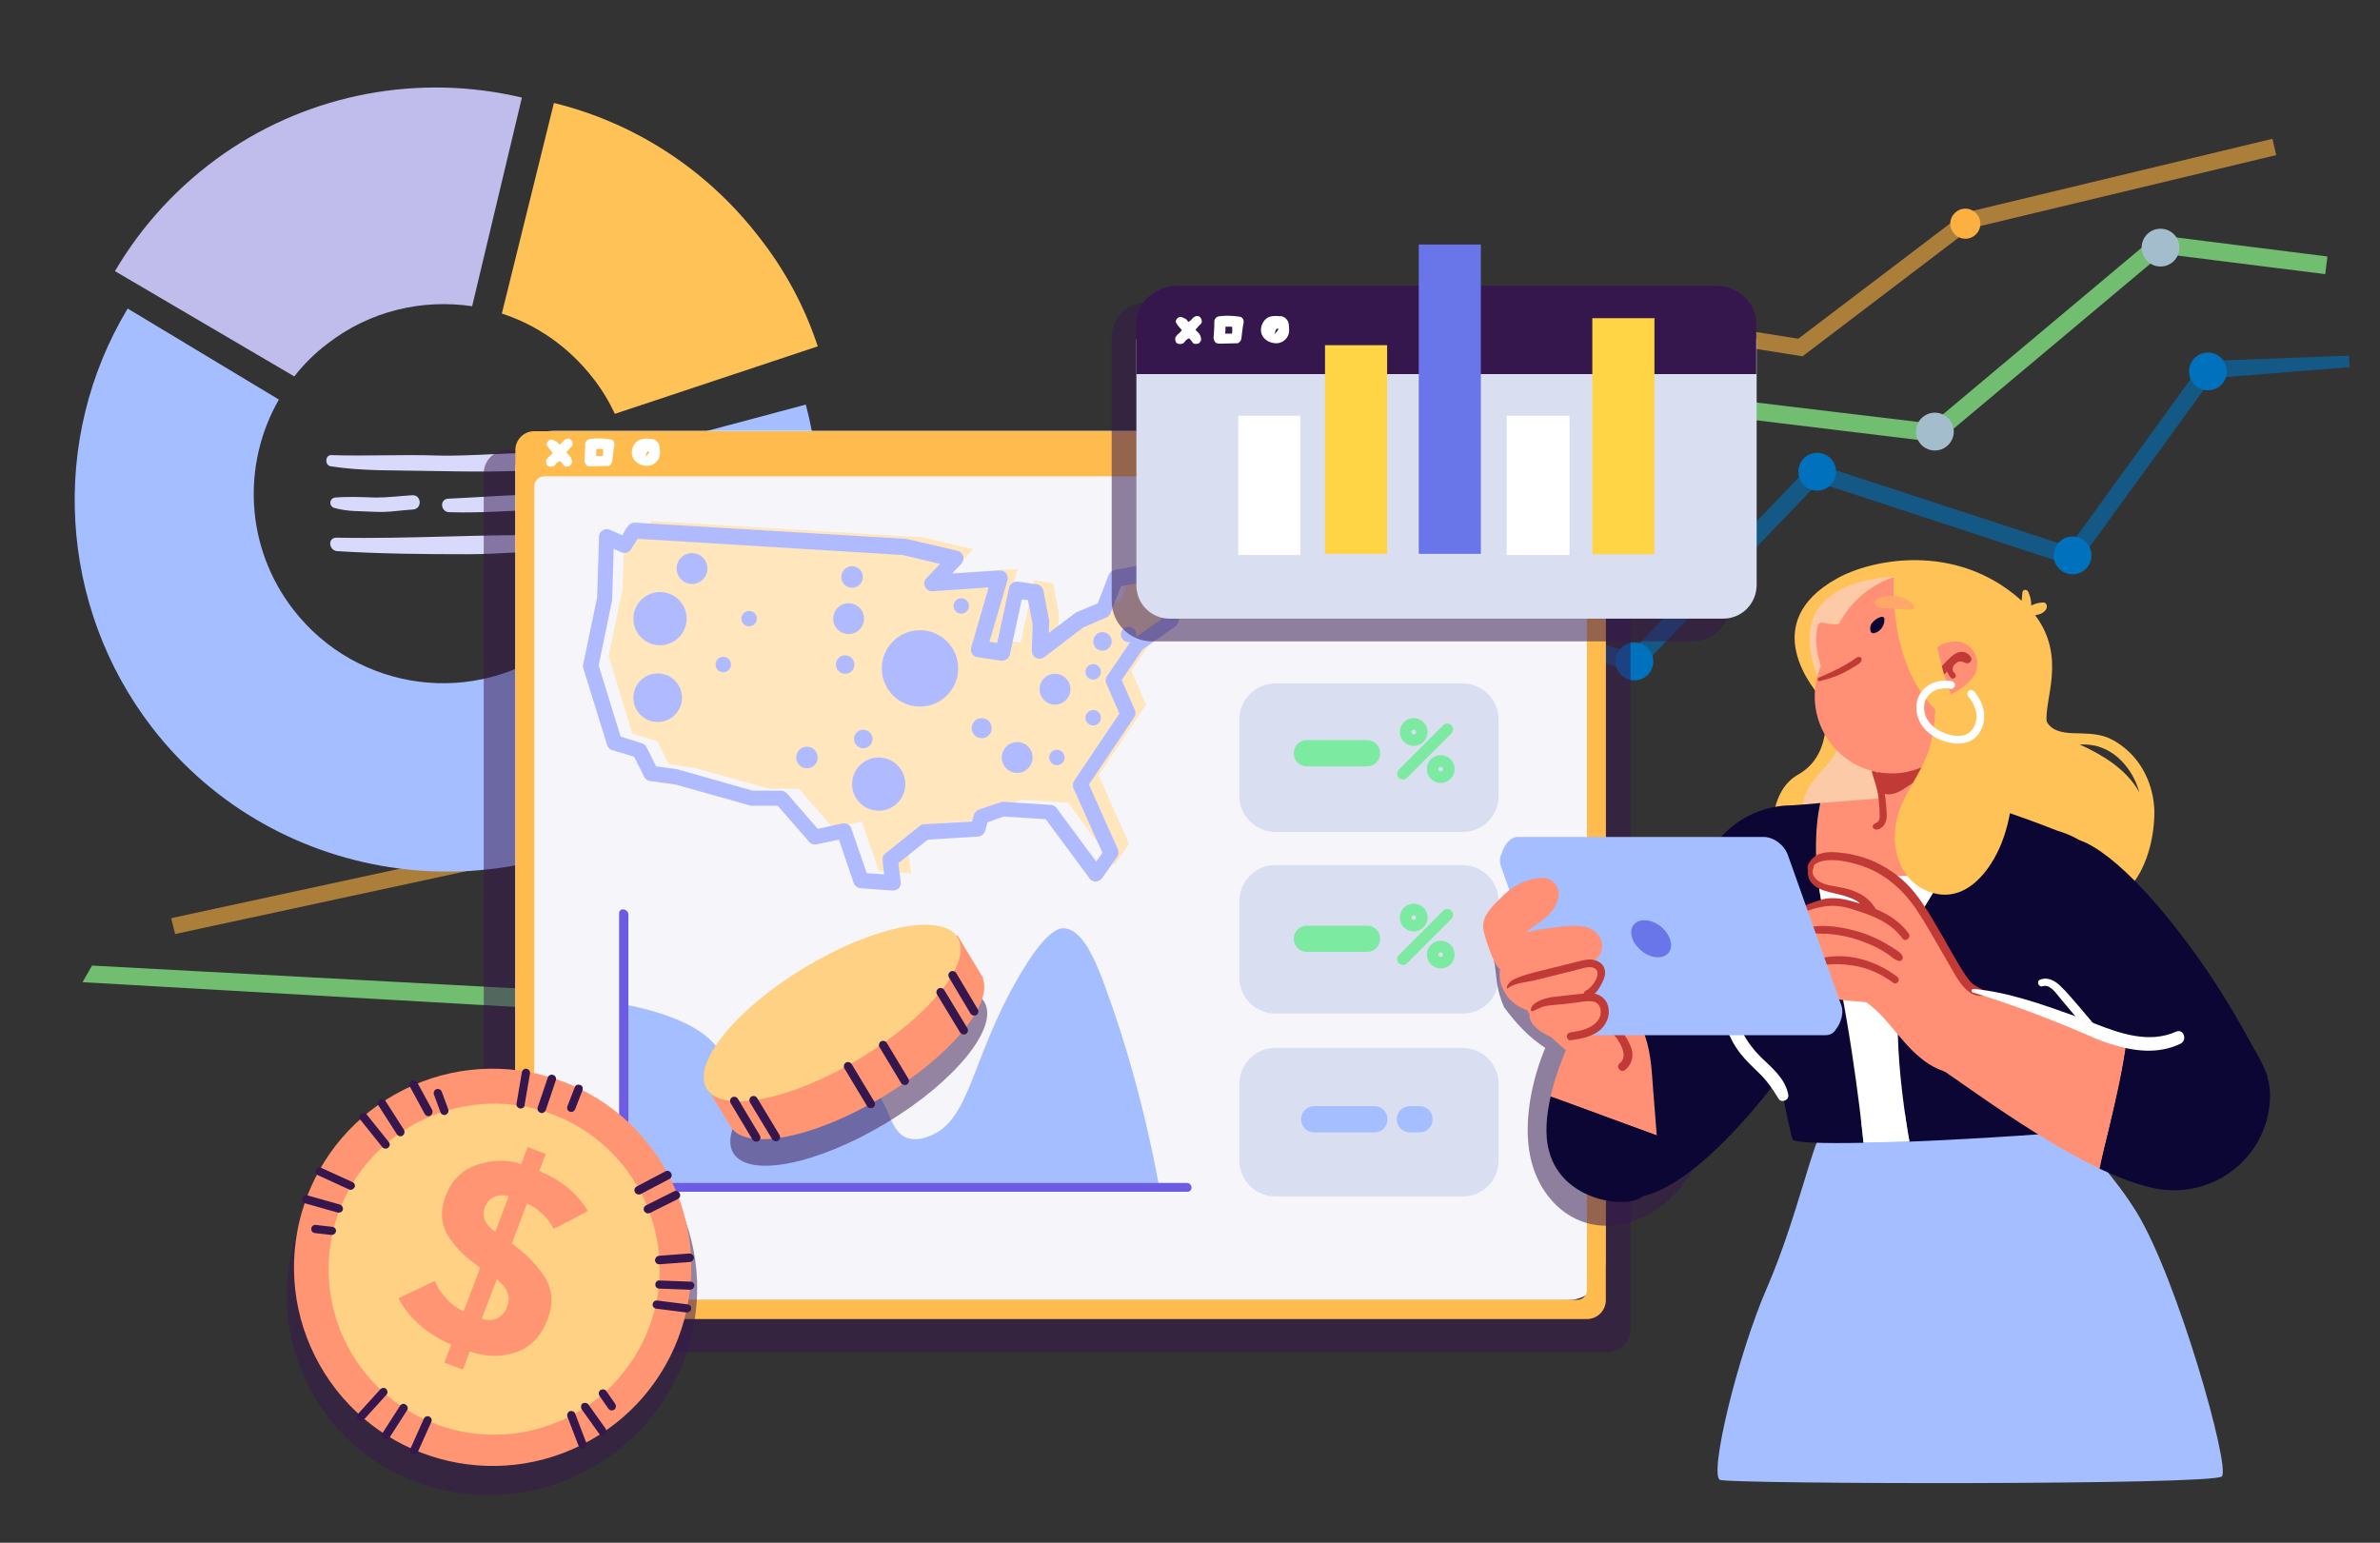 <?xml version="1.0" encoding="utf-8"?>
<!-- Generator: Adobe Illustrator 28.2.0, SVG Export Plug-In . SVG Version: 6.00 Build 0)  -->
<svg version="1.1" id="Layer_2" xmlns="http://www.w3.org/2000/svg" xmlns:xlink="http://www.w3.org/1999/xlink" x="0px" y="0px"
	 viewBox="0 0 617 400" style="enable-background:new 0 0 617 400;" xml:space="preserve">
<rect x="0" y="0" width="617" height="400" fill="#333333" stroke="none"/>
<style type="text/css">
	.st0{opacity:0.6;}
	.st1{fill:#FBB040;stroke:#FBB040;stroke-width:3;stroke-miterlimit:10;}
	.st2{fill:#FBB040;}
	.st3{fill:#0071BC;stroke:#0071BC;stroke-width:3;stroke-miterlimit:10;}
	.st4{fill:#71BE71;stroke:#71BE71;stroke-width:3;stroke-miterlimit:10;}
	.st5{fill:#A4BDCC;}
	.st6{fill:#0071BC;}
	.st7{fill:#A5BEFF;}
	.st8{fill:#C0BCEB;}
	.st9{fill:#FFC257;}
	.st10{fill:#D9D9FC;}
	.st11{opacity:0.51;fill:#36174D;}
	.st12{fill:#F5F5FA;}
	.st13{fill:#FFFFFF;}
	.st14{fill:#FFBB4D;}
	.st15{fill:#DADEF1;}
	.st16{opacity:0.53;fill:#36174D;}
	.st17{fill:#FCCAA7;}
	.st18{fill:#FF9076;}
	.st19{fill:#C13A36;}
	.st20{fill:#0C0634;}
	.st21{fill:#FFA869;}
	.st22{fill:#6876EA;}
	.st23{fill:none;stroke:#FFFFFF;stroke-width:2;stroke-linecap:round;stroke-linejoin:round;stroke-miterlimit:10;}
	.st24{fill-rule:evenodd;clip-rule:evenodd;fill:#FFE6BD;}
	.st25{fill:#B0BBFF;}
	.st26{fill:#6D5BE3;}
	.st27{fill:#36174D;}
	.st28{fill:#FFD546;}
	.st29{opacity:0.51;}
	.st30{fill:#FF9572;}
	.st31{fill:#FFD184;}
	.st32{fill:#7DEAA2;}
	.st33{fill:none;stroke:#7DEAA2;stroke-width:3;stroke-miterlimit:10;}
	.st34{fill:none;stroke:#7DEAA2;stroke-width:3;stroke-linecap:round;stroke-linejoin:round;stroke-miterlimit:10;}
</style>
<g>
	<g class="st0">
		<polygon class="st1" points="217,203.6 46.5,240.4 46.2,239.2 216.3,202.4 259,145.1 312.9,132.1 368.2,100.5 408.5,80.2 
			466.6,89.4 509.8,56.6 588,37.8 588.3,39.1 510.3,57.8 466.9,90.8 408.7,81.5 368.9,101.7 313.4,133.3 259.8,146.3 		"/>
	</g>
	<circle class="st2" cx="216.1" cy="203.5" r="3.9"/>
	<circle class="st2" cx="259.8" cy="145.7" r="3.9"/>
	<circle class="st2" cx="312.7" cy="132.9" r="3.9"/>
	<circle class="st2" cx="408.6" cy="81.4" r="3.9"/>
	<circle class="st2" cx="509.5" cy="58" r="3.9"/>
	<g class="st0">
		<path class="st3" d="M572.2,95.1l-0.2,0.1l-35,48.3l-66.6-21.8L423.1,171l-84.8-27.6l-64.9,43.3l-76.5-34.5l-70.1,66.7
			c0.3,0.3,0.7,0.6,1,0.9l69.8-65.4l75.9,34.2l65-43.4l85.1,27.6l47.4-49.4l66.4,21.8l35.3-48.6l36.3-2.9L572.2,95.1z"/>
	</g>
	<polygon class="st4" points="184.9,262.5 23.9,253.3 24.7,251.9 184.7,260.5 250.9,202.4 319.8,207.9 383.4,133.8 383.6,133.7 
		438.9,103.9 501.3,111.4 559.6,62.5 601.7,67.8 601.5,69.4 560.1,64.2 501.8,113.1 439.2,105.5 384.4,135.1 320.5,209.6 251.5,204 
			"/>
	<circle class="st5" cx="560.1" cy="64.2" r="4.9"/>
	<circle class="st5" cx="501.6" cy="111.9" r="4.9"/>
	<circle class="st5" cx="439.7" cy="105.1" r="4.9"/>
	<circle class="st5" cx="383.9" cy="134.1" r="4.9"/>
	<circle class="st5" cx="321.2" cy="208.1" r="4.9"/>
	<circle class="st5" cx="250.7" cy="204.3" r="4.9"/>
	<circle class="st5" cx="184.3" cy="261" r="4.9"/>
	<circle class="st6" cx="197" cy="152.2" r="4.9"/>
	<circle class="st6" cx="273.5" cy="187.8" r="4.9"/>
	<circle class="st6" cx="338.5" cy="144.7" r="4.9"/>
	<circle class="st6" cx="423.7" cy="171.5" r="4.9"/>
	<circle class="st6" cx="471.1" cy="122.3" r="4.9"/>
	<circle class="st6" cx="537.3" cy="144" r="4.9"/>
	<circle class="st6" cx="572.4" cy="96.3" r="4.9"/>
</g>
<g>
	<path class="st7" d="M174.6,206.1c-41.9,32.3-102.9,24.4-135.2-17.5C15.2,157.2,12.7,113.9,33.1,80l39.2,23.6
		c-9.6,16.7-8.8,38.2,3.7,54.4c16.6,21.5,47.4,25.5,68.9,8.9c15.6-12.1,22-31.7,17.9-49.7l46.1-12.3
		C218.9,142.3,205.4,182.4,174.6,206.1z"/>
	<path class="st8" d="M84.9,89.1c-3.3,2.5-6.2,5.4-8.6,8.5L29.8,70.3c7.1-12.1,16.8-22.5,28.3-30.5c22.5-15.6,50.6-20.8,77.2-14.5
		l-12.9,54.1C109.6,77.5,96,80.5,84.9,89.1z"/>
	<path class="st9" d="M212,89.8l-52.6,17.5c-1.5-3.2-3.4-6.4-5.7-9.3c-6.3-8.1-14.6-13.8-23.6-16.7l13.5-54.6
		c21.2,5.2,39.9,17.5,53.2,34.8C203.5,70,208.6,79.5,212,89.8z"/>
	<g>
		<path class="st10" d="M110.9,122.1c11.3,0.2,22.8,0.4,34-0.7c2.8-0.3,1.7-2.8,0.2-3.5c0,0-0.1,0-0.1-0.1c-0.3-0.1-0.6-0.1-0.9-0.1
			c-10.2-0.8-20.6,0.7-30.9,0.4c-9.1-0.3-18.2,0.2-27.3-0.1c-1.6-0.1-1.8,2.6-0.2,2.9C94.1,122.2,102.4,121.9,110.9,122.1z"/>
		<path class="st10" d="M97.2,132.7c3.4,0.2,6.5-0.4,9.9-0.6c2.4-0.2,2.2-3.8-0.2-3.7c-3.2,0.2-6.3,0.6-9.5,0.6
			c-3.5-0.1-7-0.3-10.5,0c-1.6,0.2-1.7,2.3-0.2,2.7C90.1,132.7,93.8,132.5,97.2,132.7z"/>
		<path class="st10" d="M142.1,128.1c-8.6,0.1-17.3,0.8-25.9,1.2c-2.3,0.1-2,3.4,0.2,3.5c8.9,0.3,17.9-0.6,26.7-0.7
			c1,0,1.6-0.8,1.9-1.6c0-0.1,0.1-0.3,0.1-0.4C145.7,128.2,143.5,127.3,142.1,128.1z"/>
		<path class="st10" d="M144.7,138.8c-19.1-0.4-38.3,1-57.5,0.6c-2.3,0-2,3.3,0.2,3.5c11.4,0.7,22.7,0.8,34.1,0.8
			c4.4,0,8.8-0.3,13.2-0.5c3-0.1,7.8-2,8.9-1.2C146.4,143.9,148,138.8,144.7,138.8z"/>
	</g>
</g>
<path class="st11" d="M131.5,116.7h285.1c3.4,0,6.1,2.7,6.1,6.1v221.7c0,3.4-2.7,6.1-6.1,6.1H131.5c-3.4,0-6.1-2.7-6.1-6.1V122.8
	C125.4,119.4,128.1,116.7,131.5,116.7z"/>
<g>
	<path class="st12" d="M143.5,111.7h262.8c5.5,0,9.9,4.4,9.9,9.9v205.6c0,5.5-4.4,9.9-9.9,9.9H143.5c-5.5,0-9.9-4.4-9.9-9.9V121.6
		C133.7,116.2,138.1,111.7,143.5,111.7z"/>
	<path class="st13" d="M138.5,119.6c-0.1,0.6,0,1.3,0.6,1.6c0.6,0.2,1.3,0.1,1.7-0.3c0.3-0.5,0.6-0.8,1.3-1.1
		c0.2,0.2,0.5,0.6,0.6,0.7c0.2,0.3,0.3,0.6,0.7,0.7c0.2,0.1,0.6,0.1,1,0c0.3-0.1,0.6-0.5,0.7-0.7c0.1-0.2,0.1-0.7,0-1
		c-0.1-0.5-0.3-0.7-0.6-1.1c-0.2-0.2-0.6-0.6-0.8-0.8c0.5-0.5,0.8-1,1.4-1.5c0.5-0.5,0.2-1.4-0.2-1.8c-0.5-0.5-1.4-0.2-1.8,0.2
		c0,0-1.1,1.3-1.3,1s-0.3-0.5-0.6-0.7c-0.3-0.2-0.7-0.3-1.1-0.5c-0.7-0.2-1.4,0.5-1.5,1.1c0,0.2,0.1,0.7,1.6,2.3l-0.7,0.8
		C139.1,118.8,138.8,119.1,138.5,119.6z"/>
	<path class="st13" d="M148.9,120.8c0.3,0.2,0.6,0.3,1.1,0.3c1.6,0,3.1-0.1,4.5-0.1c0.5,0,1-0.6,1.1-1.1c0.2-1.5,0.3-2.8,0.6-4.3
		c0.1-0.7-0.3-1.4-1.1-1.5c-2.1-0.3-3.7-0.3-5.2-0.1c-0.8,0.1-1.3,0.7-1.3,1.5c0,0.3,0,0.7,0,1.1c-0.1,1.6-0.1,2.3-0.2,3.1
		C148.5,120.1,148.7,120.6,148.9,120.8z M153.1,116.7c0.3,0,0.1,1.8,0.1,1.8c-0.6,0-1.3,0-1.8,0c0.1-0.6,0.1-1.3,0.1-1.8
		c0.2,0,0.6,0,0.8,0C152.9,116.7,153,116.7,153.1,116.7z"/>
	<path class="st13" d="M160.9,118.8c0.6,1.5,2.2,2.3,3.8,2.3c1.7,0,3.2-1.4,3.3-3.1c0-0.7,0-1.6-0.2-2.3c-0.2-0.7-1-1.5-1.8-1.6
		c-2.1-0.2-3.2,0-3.9,0.6C160.8,115.7,160.4,117.5,160.9,118.8z M164.4,118.6c0.2-1.6,0.6-1.4,1-1.3
		C164.5,118.6,164.4,118.6,164.4,118.6z"/>
	<path class="st14" d="M416.2,123.5v-6.8c0-2.7-2.2-4.9-4.9-4.9h-90.7h-3H138.5c-2.7,0-4.9,2.2-4.9,4.9v6.8v213.6l0,0
		c0,2.7,2.2,4.9,4.9,4.9h272.9c2.7,0,4.9-2.2,4.9-4.9l0,0V123.5H416.2z M138.5,332.1v-206c0-1.4,1.2-2.6,2.6-2.6h265.4
		c2.7,0,4.9,2.2,4.9,4.9v206.1c0,1.4-1.1,2.5-2.5,2.5H143.4C140.7,337.1,138.5,334.9,138.5,332.1z"/>
</g>
<path class="st15" d="M379.2,215.7h-48.6c-5.1,0-9.3-4.2-9.3-9.3v-19.9c0-5.1,4.2-9.3,9.3-9.3h48.6c5.1,0,9.3,4.2,9.3,9.3v19.9
	C388.5,211.5,384.4,215.7,379.2,215.7z"/>
<path class="st15" d="M379.2,262.8h-48.6c-5.1,0-9.3-4.2-9.3-9.3v-19.9c0-5.1,4.2-9.3,9.3-9.3h48.6c5.1,0,9.3,4.2,9.3,9.3v19.9
	C388.5,258.7,384.4,262.8,379.2,262.8z"/>
<path class="st15" d="M379.2,310.2h-48.6c-5.1,0-9.3-4.2-9.3-9.3V281c0-5.1,4.2-9.3,9.3-9.3h48.6c5.1,0,9.3,4.2,9.3,9.3v19.9
	C388.5,306.1,384.4,310.2,379.2,310.2z"/>
<path class="st16" d="M413.2,293c-2.3-4.7-1-10.2-0.6-15.4c0.7-9.8-2-19.7-6.2-28.6c-2-4.3-4.4-8.3-6.9-12.3c-1-1.5-2-3.3-3-5
	c-4.7,2.5-8.8,6.2-10.2,11.5c0,0.1,0,0.1-0.1,0.2c0.5,2.1,1,4.2,1.2,6.3c0,0.1,0.1,0.2,0.1,0.3c0.4,2.8,0.5,5.7,1.4,8.4
	c0.3,0.9,0.6,1.8,1,2.7c3,4.1,6.4,7.8,10.7,10.6c-1.6,3.8-2.8,7.8-3.6,11.8c-1.2,6.3-1.5,12.9,0.4,19c1.9,6.1,6.2,11.6,12.2,14
	c8.9,3.6,19.4-0.7,25.6-8c6.2-7.3,8.9-16.9,10.7-26.3L413.2,293z"/>
<g>
	<path class="st9" d="M558.5,210.1c-0.2-5.5-2.3-10.9-6.2-14.8c-1.7-1.7-3.8-3.2-6-4.1c-2.9-1.1-5.8-1-8.8-1.1
		c-2.9-0.1-5.6-0.6-6.9-3c-0.7-5.7,5.2-16.7-3-27.6c0.3-0.1,0.7-0.1,1-0.2c1-0.3,2.3-1.2,2-2.4c-0.1-0.3-0.4-0.7-0.8-0.7
		c-1.1,0-2.2,0.3-3.2,0.8c0-1.3-0.3-2.5-0.8-3.6c-0.4-0.7-1.4-0.6-1.5,0.2c-0.1,0.7-0.1,1.4-0.2,2.2c-0.1-0.1-0.3-0.3-0.4-0.4
		c-16.9-14.9-38.6-10.4-47.5-5.4c-20.8,11.6-6.1,28.9-3.3,31.8c0,0,3.1,13.5-6.7,19c-8.4,4.7-6.9,18-6.6,22.7
		c0.9,10.9,35.9,27.3,57.7,27.9c15.1,0.4,28.6-10.5,35.2-22.2c0.2-0.1,0.5-0.2,0.7-0.5C557,223.6,558.6,216.1,558.5,210.1z
		 M539.1,193c1.9,0,3.7,0.1,5.3,0.7c5.1,1.7,8.8,6.6,10.2,11.7C551.2,199.3,544.8,195.6,539.1,193z"/>
	<path class="st17" d="M491,149.6c-4.4-0.1-20.7,1.9-21.8,14.4c-1.1,12.4,9.9,22.3,7.6,29.2c-2.3,6.9-10.7,9-9.4,19.5
		c1,7.8,27.9,12.8,27.9,12.8l-3.8-45.9L491,149.6z"/>
	<path class="st18" d="M511.2,214.1c0.3,0.8-21.5,1.2-21.5,1.2l-2-9.9l-2.3-11.4l21.5-2.3c0,0,0.1,0.7,0.3,1.9
		C508.3,198.9,511,213.4,511.2,214.1z"/>
	<path class="st19" d="M507.3,193.6c-1.5,1.8-3.4,3.3-5.2,4.8c-2.2,1.9-4.6,3.6-7.1,5.2c-1.8,1.2-4.1,2.9-6.5,2.2
		c-0.3-0.1-0.6-0.2-0.8-0.4l-2.3-11.4l21.5-2.3C506.9,191.7,507,192.5,507.3,193.6z"/>
	<path class="st18" d="M516.4,209.2c-2.8,3.7-7.3,9.9-12.2,17.5c-9,0.7-19.2,0.8-28-1.1c-1.9-0.4-3.6-0.9-5.2-1.5
		c-0.5-6.8,0.2-12.2,1-15.9c7.3-0.6,16.6-1.3,16.6-1.3l19.8-0.6C508.3,206.4,511.8,207.5,516.4,209.2z"/>
	<path class="st19" d="M489,209.2c-0.1-1.6-0.3-3.1-0.7-4.7c-0.2-0.7-0.4-1.5-0.7-2.2c-0.3-0.8-0.8-1.6-1.2-2.3
		c-0.3-0.5-1.3-0.4-1.1,0.3c0.3,1.2,0.8,2.4,1.1,3.7c0.4,1.3,0.6,2.6,0.7,3.9c0.1,1.3,0.2,2.5,0.2,3.8c0,0.5-0.1,1-0.5,1.4
		c-0.4,0.3-0.9,0.4-1.2,0.8c-0.1,0.2-0.2,0.6,0,0.8c1,1,2.5-0.1,3-1.1C489.4,212.3,489.1,210.6,489,209.2z"/>
	<path class="st18" d="M508.4,189.4c-1.8,3.7-4.8,6.8-8.5,8.7c-3.5,1.9-7.5,2.8-11.7,2.3c-11-1.2-18.9-11.2-17.6-22.2
		c0.4-3.7,1.8-7,3.9-9.7c3.9-5.2,10.2-8.3,16.9-8c0.8,6.8,2.8,13.4,6.6,19.1C500.6,183.3,504.2,186.9,508.4,189.4z"/>
	<path class="st18" d="M515,192.2c-4.1,3.5-9.4,5.7-15.1,5.9c-1.3,0.1-2.6,0.1-3.9-0.1c-13.7-1.5-23.5-13.9-21.9-27.6
		c0.1-0.7,0.2-1.4,0.3-2c1.8-9,8.3-16.1,16.6-18.8c-0.2,3.6-0.1,7.2,0.4,10.8c0.8,6.8,2.8,13.4,6.6,19.1c2.6,3.8,6.2,7.3,10.3,9.8
		C510.5,190.6,512.7,191.6,515,192.2z"/>
	<path class="st20" d="M526.7,255.2c0.9,0.6,31.9,35.9,31.9,35.9l29.3-12.1c0,0-7-15-17.5-29.9c-21-29.6-31.6-31.3-31.6-31.3
		L526.7,255.2z"/>
	<path class="st20" d="M588.5,283.7c0.1,13.8-11.1,24.9-24.9,24.9c-13.8,0-24.9-11.1-24.9-24.9s11.1-24.9,24.9-24.9
		C577.4,258.8,588.5,274.7,588.5,283.7z"/>
	<path class="st18" d="M484.7,159.3c-0.8,0.9-1.6,1.7-2.6,2.3c-0.8,3.1-1.6,6.2-2.3,9.2c-0.3,1.3-0.5,2.8-1,4.1
		c-0.4,1.2-1.4,2-2.7,2c-3,0-3.9-3.6-4.5-5.8c-0.8-2.8-1-5.8-0.4-8.7c0.2-0.8,0.8-1.1,1.6-0.9c2.3,0.6,4.8,0.4,7-0.4
		c0.1-0.1,0.1-0.3,0.1-0.4c0.2-0.6,1-0.8,1.5-0.6c0.1,0.1,0.2,0.1,0.3,0.2c0.8-0.4,1.6-1,2.3-1.6C484.4,158.5,485,159,484.7,159.3z"
		/>
	<path class="st20" d="M487.8,159.9c-0.4,0.1-0.9,0.3-1.2,0.5c-0.1,0-0.1,0-0.2,0.1c-0.1,0.1-0.2,0.2-0.2,0.2
		c-0.2,0.1-0.2,0.2-0.3,0.2c-0.1,0.1-0.2,0.2-0.3,0.3c0,0,0,0.1-0.1,0.1c0,0.1-0.1,0.1-0.2,0.2c-0.1,0.2-0.2,0.3-0.3,0.5
		c0,0.1,0,0.1,0,0.2c0,0.1-0.1,0.1-0.1,0.2c-0.1,0.5-0.1,0.9,0.1,1.4c0.1,0.3,0.4,0.4,0.7,0.4c1.7-0.3,3-2,2.8-3.8
		C488.6,160.2,488.2,159.9,487.8,159.9z"/>
	<path class="st21" d="M495.9,156.6c-1.3-1.3-3.2-2-5.1-2.1c-0.9-0.1-1.8,0-2.7,0.2c-0.7,0.2-1.8,0.6-2.1,1.4
		c-0.1,0.2,0,0.4,0.2,0.5c0,0,0,0.1,0,0.1c0.3,1,1.5,0.9,2.3,1c2.3,0.1,4.5,0.2,6.8,0.4C496.2,158.1,496.5,157.1,495.9,156.6z"/>
	<path class="st19" d="M482.3,170.4c-0.5-0.2-0.9,0-1.3,0.3c-0.4,0.3-0.9,0.6-1.3,0.9c-0.9,0.5-1.7,1-2.6,1.5
		c-1.8,0.9-3.7,1.8-5.6,2.6c-0.5,0.2-0.3,1,0.2,0.9c2.1-0.5,4-1.1,5.9-2c0.9-0.5,1.8-0.9,2.7-1.5c0.5-0.3,0.9-0.5,1.3-0.8
		c0.5-0.3,0.9-0.6,1-1.2C482.6,170.7,482.5,170.4,482.3,170.4z"/>
	<path class="st20" d="M447.5,216.1c-2.9,3.2-45.1,57.4-45.9,74.9c-0.5,9.5,5.7,23.3,24.1,19.2c18.4-4,42.8-40.5,42.8-41.3
		C468.4,268.1,447.5,216.1,447.5,216.1z"/>
	<path class="st7" d="M472.8,292.8c-2.6,2-6.9,23-14.6,40.8c-7.8,17.8-15.2,48.9-12.3,50.1c2.9,1.1,127.8,1.4,130.1-0.9
		c2.3-2.3-11.5-51.2-22.1-68.5c-10.6-17.2-28.4-31-29.3-31C523.6,283.3,472.8,292.8,472.8,292.8z"/>
	<path class="st20" d="M473.6,240c5.5,21.1,8.6,48.1,9.5,56.3c-10.3,0.2-18,0-18.4-0.9c-0.4-1.1-1.6-6.8-3-13.6
		c-7.3-4.3-12.2-12.3-12.2-21.4c0-2.2,0.3-4.3,0.8-6.3c-6.4-4.5-10.6-11.9-10.6-20.4c0-13.7,11.2-24.9,24.9-24.9
		c1.5-0.1,4.3-0.3,7.3-0.6C470.6,214.5,469.7,225.2,473.6,240z"/>
	<path class="st13" d="M456.4,274c-3.7-3.7-6.1-8.1-6.8-13.4c-0.7-5.2,0.3-10.3,2.3-15.1c1-2.5,2.3-4.8,3.8-7c1.4-2,3.2-3.8,4.3-5.9
		c0.2-0.4,0-1.1-0.4-1.3c-1.9-1.5-3.4-3.4-4.6-5.4c-0.4-0.7-1.4,0-1.2,0.7c0.9,2.1,2,3.8,3.4,5.5c-3.6,2.8-6.4,8-8.2,11.9
		c-2.3,4.8-3.3,10.1-2.9,15.4c0.3,5,2.1,10,5.2,13.9c1.5,1.9,3.4,3.6,5.1,5.3c1.9,1.9,3.3,4,4.7,6.3c0.8,1.2,2.8,0.3,2.5-1.1
		C462.8,279.6,459.3,276.8,456.4,274z"/>
	<path class="st20" d="M536.6,262.1c2.6,10,7.3,30.1,2.8,31c-3.3,0.6-25.2,2.1-44.4,2.9c-2.2-12.5-6.4-43,1.9-57.4
		c7.4-12.9,15.4-23.9,19.5-29.4c5.2,1.8,12,4.2,17,6.2c10.4,3,18,12.5,18,23.9C551.4,249.5,545.3,258.2,536.6,262.1z"/>
	<path class="st13" d="M496.9,238.5c-8.4,14.4-4.1,45-1.9,57.4c-4.2,0.2-8.2,0.3-11.9,0.3c-0.8-8.2-4-35.2-9.5-56.3
		c-1.6-5.9-2.3-11.2-2.6-15.8c1.6,0.6,3.3,1.1,5.2,1.5c8.8,1.8,18.9,1.8,28,1.1C501.8,230.3,499.3,234.3,496.9,238.5z"/>
	<path class="st9" d="M519,218.3c-2.8,7.3-9.3,16-18.3,13.1c-9.6-3.1-11.4-14.6-7.7-22.8c2.2-5,5.6-9.4,7.2-14.6
		c1.8-6,1.8-12.8,1-18.9c-0.1-0.9,0.8-1.7,1.7-1.3c1,0.5,2.6-0.8,3.7-0.9c0.8-0.1,1.5,0.1,2.2,0.5c2,1.2,3.7,3.6,5,5.4
		c2.9,4,5.1,8.6,6.4,13.5C522.5,200.7,522.2,210,519,218.3z"/>
	<path class="st18" d="M512.6,171.9c0,0.7-0.1,1.5-0.3,2.2c-0.7,2.1-3.8,4.7-6.5,5.9c-0.4-0.9-0.7-1.8-1-2.7
		c-0.3-0.8-0.5-1.6-0.8-2.4c-0.2-0.7-0.4-1.5-0.6-2.2c-0.4-1.5-0.8-3-1.1-4.5c0-0.1-0.1-0.2-0.1-0.3c1.1-1,2.6-1.5,4.6-1.6
		C510.1,166.2,512.5,168.9,512.6,171.9z"/>
	<path class="st18" d="M518.8,271.4c-1.6,5.7-8.3,8-13.6,6.7c-7.5-1.8-11.9-8.6-16.7-14c-1.4-1.6-3-3-4.6-4.2
		c-2.5-0.4-5.2-0.3-7.7-0.9c-2.3-0.5-4.6-1.7-5.8-3.8c-0.5-0.9-1-2-0.9-3c0-0.6,0.2-1.4,0.5-1.9c-3.7-3.2-6.3-9.5-4.1-12.9
		c2.2-3.5,7-3.5,10.6-3.3c3.2,0.2,6.3,1,9.4,2.2c-1.5-1.7-3.2-3.2-5.1-4.4c-1.9-1.2-3.8-1.6-6-1.7c-1.6-0.1-3.3-0.3-4.5-1.6
		c-1.8-2-1.1-5.2,0.7-6.9c2.6-2.3,6.6-2,9.8-1.2c15.5,4.3,18.5,23.7,29,33.6C514.4,258.6,520.9,264.2,518.8,271.4z"/>
	<g>
		<path class="st19" d="M494.8,242c-2.3-3.1-5.2-4.9-8.5-6.3c-2-3.4-5.3-4.9-9-5.6c-1.9-0.4-3.9-0.5-5.6-1.5
			c-0.7-0.4-1.4-1.1-1.7-1.9c-0.3-1,0.3-1.8,0.3-2.8c0-0.1-0.2-0.2-0.3-0.2c-1.6,0.7-1.6,3.3-0.8,4.6c1.1,1.8,3.1,2.5,5,3
			c2.1,0.5,4.2,0.9,6.2,1.8c0.7,0.3,1.3,0.7,1.8,1.2c-0.3-0.1-0.6-0.2-0.9-0.3c-2.6-0.8-5.3-1.4-8-1c-1.2,0.2-2.4,0.7-3.6,1.1
			c-1,0.4-2.3,0.7-2.8,1.8c-0.1,0.1,0,0.3,0.1,0.3c0.9,0.3,1.7-0.1,2.6-0.4c1.1-0.4,2.3-0.6,3.5-0.8c2.8-0.4,5.3,0.1,7.9,1
			c4.8,1.5,9.1,3.2,12.2,7.3C494,244.4,495.6,243.1,494.8,242z"/>
		<path class="st19" d="M490.5,245.6c-1-0.6-2-1.2-3.1-1.8c-2.2-1.1-4.5-2-6.9-2.6c-2.3-0.6-4.6-1-6.9-1.1c-1.2-0.1-2.3,0-3.5,0.1
			c-1.1,0.1-2.3,0.2-3.3,0.8c-0.3,0.2-0.2,0.8,0.1,0.9c1,0.3,2,0.1,2.9,0.1c1.2,0,2.3,0.1,3.5,0.1c2.3,0.1,4.6,0.5,6.8,1.1
			c2.1,0.6,4.2,1.4,6.1,2.3c1.1,0.5,2.1,1.2,3.1,1.8c0.9,0.6,1.7,1.5,2.8,1.8c0.9,0.3,1.5-0.6,1-1.4
			C492.7,246.9,491.4,246.2,490.5,245.6z"/>
		<path class="st19" d="M469.1,249.5c-0.6,0.3-0.3,1,0.3,1c1.9-0.1,3.8-0.4,5.7-0.5c1.9-0.1,3.8,0.1,5.6,0.4
			c3.7,0.6,7.1,2.2,10.1,4.4c0.9,0.7,2-0.7,1.1-1.5C485.7,248.5,476.6,246.1,469.1,249.5z"/>
	</g>
	<path class="st19" d="M509.6,171.9c-0.2-0.1-0.3-0.1-0.5-0.2c-0.1,0-0.2-0.1-0.2-0.1c-0.2,0-0.3,0-0.5-0.1c-0.2,0-0.2,0-0.3,0
		c-0.2,0-0.5,0.1-0.7,0.2c-0.3,0.2-0.5,0.5-0.8,0.7c-0.1,0.1-0.1,0.1-0.2,0.3c-0.1,0.2-0.1,0.4-0.2,0.7c0,0.4,0.2,0.9,0.5,1.1
		c0.3,0.3,0.5,0.8,0.2,1.1c-0.2,0.3-0.8,0.5-1.1,0.2c-0.5-0.5-0.8-1.1-1-1.7c-0.3,0.3-0.5,0.5-0.8,0.8c-0.2-0.7-0.4-1.5-0.6-2.2
		c0.1-0.1,0.2-0.2,0.2-0.2c0.7-0.8,1.5-1.5,2.2-2.2c0.8-0.7,1.7-1.3,2.8-1.3c1,0,1.9,0.6,2.4,1.5
		C511.4,171.3,510.4,172.3,509.6,171.9z"/>
	<path class="st18" d="M429.5,294.4l-27.5-10.1c2.1-9.5,6.8-18,6.8-18l10.3-6.9c4.2,3.6,8.2,5.5,9.2,19.5
		C428.7,284.8,429.2,290,429.5,294.4z"/>
	<path class="st18" d="M424.8,274.4c-6.3,11.1-24.5-5.6-28.2-12.2c-1.7-3-1.7-6.7-0.1-9.7c1.7-3.3,4.9-5.2,8.6-5.5
		c1.9-0.2,4,0,5.8,0.7c1.9,0.8,3.1,2.2,4.3,3.8c2.7,3.8,5.5,7.6,8,11.6C425.3,266.4,426.9,270.6,424.8,274.4z"/>
	<path class="st19" d="M421.7,269.2c-0.7-1.2-1.7-2.2-2.8-3.1c-0.6-0.4-1.1-0.8-1.8-1.2c-0.3-0.2-0.7-0.4-1-0.5
		c-0.3-0.1-0.7-0.2-1-0.4c-0.6-0.4-1.2,0.3-0.8,0.9c0.6,1,1.8,1.4,2.7,2.1c0.9,0.7,1.7,1.6,2.4,2.6c1.1,1.7,2.5,4.5,0.5,6.1
		c-1.1,0.9,0.2,2.6,1.4,1.7c1.2-0.9,1.9-2.4,1.9-3.9C423.2,272.1,422.5,270.5,421.7,269.2z"/>
	<path class="st7" d="M477.4,260.8l-13.9-39.1c-0.9-2.6-3.7-4.7-6.3-4.7h-63.8c-1.8,0-3.5,2.1-4.1,4.3c-0.5,0.9-0.6,2-0.2,3.3
		l13.9,39.1c0.9,2.6,3.7,4.7,6.3,4.7h63.8c1.4,0,2.4-0.6,2.9-1.6C477.3,265.2,478,262.5,477.4,260.8z"/>
	<path class="st18" d="M413.9,241.9c-2.3-2.3-5.8-1.9-8.7-1.7c-2.5,0.3-6.2,0.6-9.6,1.6c0.7-0.7,1.6-1.3,2.4-1.9
		c2-1.3,3.9-2.7,5.1-4.8c1.1-2.1,1.8-4.3-0.6-6.6c-2.4-2.2-9,0-12.4,3.3c-2.6,2.6-5.9,5.2-5.6,8.9c0.1,1.4,2.9,10.3,4.4,10.5
		c-0.8,4.8,2.5,9.3,7,10.7c0.2,0.3,0.4,0.7,0.6,1c0,0,0,0.1,0,0.1c-0.1,2.6,2.6,4.3,4.6,5.4c2.5,1.3,5.4,1.9,8.1,1.1
		c3.2-1,8.8-5.3,6.2-9.2c-0.9-1.3-2.4-1.9-4-2.2c2.1-1,3.9-2.8,3.4-5.3c-0.3-1.8-1.6-2.6-3.1-3c0.6-0.3,1.2-0.6,1.8-0.9
		C415.9,247.2,415.9,243.9,413.9,241.9z"/>
	<path class="st18" d="M551.4,269.4c-1,7.8-2.7,15.4-4.6,23.1c-0.8,3.5-1.7,7-2.5,10.5c-18.4-8.8-39.9-25.5-43.7-27.5l7.5-19.5
		C508.1,256,532.6,263.4,551.4,269.4z"/>
	<path class="st20" d="M565.2,308c-4.7,1.1-11.5-0.7-18.9-4.1c-0.7-0.3-1.4-0.6-2-0.9c0.8-3.5,1.6-7,2.5-10.5
		c1.8-7.7,3.6-15.3,4.6-23.1c0.5,0.2,1,0.3,1.5,0.5c9.6,3.1,17.4,5.8,19.2,6.8C577.6,279.9,581.9,304,565.2,308z"/>
	<path class="st20" d="M425.7,310.3c-4,3.2-20.7,1.2-24.1-11.8c-1.2-4.3-0.7-9.4,0.4-14.2l27.5,10.1
		C429.8,301.9,429.3,307.4,425.7,310.3z"/>
	<path class="st19" d="M514.3,256.8c-1.1-0.7-2.4-1.1-3.4-2.2c-1-1.1-1.8-2.4-2.6-3.7c-1.8-3-3.5-6-5.2-9c-3-5.1-5.8-10.3-10.4-14.2
		c-4.1-3.5-9.2-5.8-14.6-6.5c-2.3-0.3-5.1-0.6-7.2,0.6c-1.3,0.8-3,2.7-2,4.2c0.1,0.1,0.2,0.1,0.2,0c0.7-0.7,0.1-0.4,0.9-1.4
		c0.6-0.8,1.6-1.1,2.6-1.4c1.3-0.3,2.7-0.2,4.1-0.1c2.6,0.3,5.2,1,7.6,2c5,2.1,9,5.7,12.1,10.1c3.2,4.7,5.9,9.8,8.8,14.7
		c1.7,2.9,4.4,8.7,8.6,8.3C514.7,258.4,515,257.2,514.3,256.8z"/>
	<path class="st19" d="M416.9,260.9c-0.5-1.9-1.9-2.9-3.5-3.3c0.6-0.5,1-1.1,1.4-1.8c0.7-1.2,1.4-2.5,1.3-3.9
		c-0.1-1.4-1.1-2.5-2.5-2.9c-1.5-0.5-3-0.1-4.5,0.3c-3.6,0.9-7.3,1.8-10.9,2.7c-1.6,0.4-3.3,0.9-4.8,1.5c-1.3,0.5-2.3,1.1-2.8,2.5
		c-0.1,0.2,0.2,0.4,0.3,0.2c2-1.4,4.6-1.5,6.9-2c2.7-0.7,5.3-1.3,8-2c1.3-0.3,2.6-0.6,3.9-1c1.1-0.3,2.5-0.7,3.6-0.2
		c2.3,1.1-0.5,5.1-2.1,5.8c-0.4,0.2-0.6,0.5-0.6,0.8c-1.2,0.1-2.5,0.3-3.7,0.4c-1.5,0.2-3,0.3-4.4,0.5c-1.3,0.2-2.5,0.5-3.7,1.1
		c-0.8,0.4-2.1,1.3-1.9,2.4c0,0.1,0.1,0.2,0.3,0.2c0.5-0.1,0.9-0.4,1.4-0.6c0.5-0.2,0.9-0.4,1.4-0.6c1.1-0.3,2.3-0.4,3.5-0.5
		c1.6-0.1,3.1-0.3,4.7-0.5c1.4-0.2,2.9-0.5,4.4-0.4c2.5,0.2,3,3.1,1.7,4.9c-1.7,2.3-4.7,2.8-7.3,3.2c-0.1,0.1-0.2,0-0.2,0.1
		c-1.1,0.4-0.6,2.1,0.5,1.9c2.7-0.4,5.5-0.9,7.6-2.7C416.5,265.5,417.5,263.3,416.9,260.9z"/>
	<path class="st22" d="M432.9,243.4c1,2.7-0.4,4.8-3.1,4.8s-5.6-2.2-6.6-4.8c-1-2.7,0.4-4.8,3.1-4.8S431.9,240.7,432.9,243.4z"/>
	<path class="st13" d="M565.3,270.6c-5.8,2.8-12.1,2-18,0.1c-1.6-0.5-3.1-1.1-4.6-1.7c-1-0.4-1.9-0.8-2.8-1.2
		c-9.4-4-18.7-7.5-28.5-10.5c-0.5-0.2-0.3-0.9,0.2-0.9c8.9,0.8,17.8,4,26.2,7c0.1,0,0.2,0.1,0.4,0.1c1.5,0.5,3,1.2,4.6,1.8
		c6.9,2.7,14.3,5.3,21.3,2.2C566,266.6,567.2,269.6,565.3,270.6z"/>
	<path class="st13" d="M547.3,270.7c-1.6-0.5-3.1-1.1-4.6-1.7c-0.1-0.1-0.2-0.2-0.2-0.2c-1.4-1.7-2.8-3.3-4.2-5c0,0-0.1-0.1-0.1-0.1
		c-1.4-1.7-2.8-3.3-4.2-5c-1-1.2-2.6-3.6-4.4-3c-1.1,0.4-1.8-1.3-0.7-1.7c2-0.8,3.9,0.3,5.3,1.7c1.7,1.6,3.2,3.5,4.8,5.3l3.8,4.5
		l3.6,4.3C546.7,270,547,270.3,547.3,270.7z"/>
</g>
<path class="st23" d="M505.8,177.6c-1-0.2-1.9-0.2-2.9,0c-1.8,0.3-3.5,1.4-4.4,3c-1.2,2.2-0.8,5.1,0.7,7.1c1.5,2,3.7,3.2,6.1,3.8
	c1.7,0.4,3.5,0.5,5.1-0.3c1.9-1,3-3.2,3-5.4c0-2.2-1-4.3-2.4-5.9"/>
<polygon class="st24" points="168.9,135.1 239,139.3 252.3,142.4 246.4,148.6 263.8,147.5 258.5,165.7 264.6,166.6 268.1,150.5 
	273,151.2 274.5,159.1 274.3,166.1 284.5,158.3 290.7,155.6 293.8,147.5 301.3,146.1 306,135.9 309.6,135.9 313.7,142.7 
	306.6,153.1 308.3,158.6 299.5,164.8 293.3,173.9 297.1,182.7 284.8,201 292.7,218.8 288.9,224.3 276.9,208.1 264.7,207.4 
	259.1,209.3 258.2,212.5 244.4,213.3 235.4,220.4 236.2,226.5 227.9,225.9 223.4,213 215.9,214.6 207.1,204.5 199.4,204.5 
	180.1,199.1 173.4,198.1 170.4,192.2 163.9,190.2 157.8,170.1 161.4,152.7 161.9,136.7 166.6,138.8 "/>
<g>
	<path class="st25" d="M231.5,230.9c0,0-0.1,0-0.1,0l-8.3-0.6c-0.8-0.1-1.5-0.6-1.8-1.4l-3.8-11.2l-5.8,1.2
		c-0.7,0.2-1.5-0.1-1.9-0.6l-8.2-9.4h-6.8c-0.2,0-0.4,0-0.5-0.1l-19.2-5.4l-6.6-0.9c-0.7-0.1-1.2-0.5-1.5-1.1l-2.6-5.2l-5.7-1.7
		c-0.6-0.2-1.1-0.7-1.3-1.3l-6.2-20c-0.1-0.3-0.1-0.7,0-1l3.6-17.3l0.5-15.8c0-0.7,0.4-1.3,1-1.6c0.6-0.4,1.3-0.4,1.9-0.1l3.1,1.4
		l1.4-2.3c0.4-0.6,1.1-1,1.8-1l70.1,4.2c0.1,0,0.2,0,0.3,0l13.3,3.1c0.7,0.2,1.3,0.7,1.5,1.4c0.2,0.7,0,1.4-0.5,2l-2.4,2.5l12.3-0.8
		c0.7,0,1.3,0.2,1.7,0.7c0.4,0.5,0.5,1.2,0.4,1.8l-4.7,16l2,0.3l3.1-14.3c0.2-1,1.2-1.7,2.3-1.6l4.9,0.7c0.8,0.1,1.5,0.8,1.7,1.6
		l1.5,7.9c0,0.1,0,0.3,0,0.4l-0.1,2.7l6.9-5.2c0.1-0.1,0.3-0.2,0.4-0.2l5.4-2.3l2.8-7.3c0.3-0.7,0.8-1.1,1.5-1.3l6.4-1.2l4.3-9.3
		c0.3-0.7,1-1.2,1.8-1.2c0,0,0,0,0,0l3.6,0c0.7,0,1.3,0.4,1.7,1l4.1,6.7c0.4,0.7,0.4,1.5-0.1,2.2l-6.6,9.6l1.4,4.6
		c0.3,0.8-0.1,1.7-0.8,2.2l-8.5,6l-5.4,7.9l3.4,7.8c0.3,0.6,0.2,1.4-0.2,1.9l-11.7,17.4l7.5,16.8c0.3,0.7,0.2,1.4-0.2,2l-3.9,5.5
		c-0.4,0.5-1,0.8-1.6,0.9c-0.6,0-1.3-0.3-1.6-0.8l-11.4-15.4l-10.9-0.7l-4.2,1.5l-0.6,2.2c-0.2,0.8-1,1.4-1.8,1.5l-13.1,0.8
		l-7.6,6.1l0.6,4.9c0.1,0.6-0.1,1.2-0.5,1.6C232.6,230.7,232.1,230.9,231.5,230.9z M224.7,226.4l4.5,0.3l-0.4-3.6
		c-0.1-0.7,0.2-1.4,0.7-1.8l9-7.2c0.3-0.3,0.7-0.4,1.1-0.4L252,213l0.5-1.8c0.2-0.6,0.7-1.1,1.3-1.3l5.6-1.9
		c0.3-0.1,0.5-0.1,0.8-0.1l12.2,0.8c0.6,0,1.1,0.3,1.5,0.8l10.3,13.9l1.6-2.3l-7.5-16.7c-0.3-0.6-0.2-1.4,0.2-2l11.7-17.4l-3.4-7.8
		c-0.3-0.6-0.2-1.4,0.2-1.9l6.2-9.1c0.1-0.2,0.3-0.4,0.5-0.5l7.6-5.3l-1.3-4.1c-0.2-0.6-0.1-1.2,0.3-1.7l6.4-9.3l-2.9-4.7l-1.2,0
		l-4.2,9.1c-0.3,0.6-0.8,1-1.5,1.1l-6.3,1.2l-2.7,7c-0.2,0.5-0.6,0.9-1.1,1.1l-6,2.6l-10.1,7.7c-0.6,0.5-1.5,0.5-2.1,0.2
		c-0.7-0.4-1.1-1.1-1.1-1.9l0.2-6.8l-1.2-6.3l-1.6-0.2l-3.1,14.3c-0.2,1-1.2,1.7-2.3,1.6l-6.1-0.9c-0.6-0.1-1.1-0.4-1.4-0.9
		c-0.3-0.5-0.4-1.1-0.2-1.7l4.5-15.5l-14.5,1c-0.8,0.1-1.6-0.4-2-1.2c-0.4-0.7-0.2-1.6,0.4-2.2l3.5-3.7l-9.7-2.3l-68.7-4.2l-1.7,2.7
		c-0.5,0.9-1.6,1.2-2.5,0.8l-2-0.9l-0.4,13c0,0.1,0,0.2,0,0.3l-3.5,16.9l5.7,18.5l5.5,1.7c0.5,0.2,1,0.5,1.2,1l2.5,5l5.7,0.8
		c0.1,0,0.2,0,0.3,0.1l19,5.4h7.4c0.6,0,1.1,0.3,1.5,0.7l8,9.2l6.4-1.4c1-0.2,2,0.4,2.3,1.3L224.7,226.4z"/>
</g>
<circle class="st25" cx="227.8" cy="203.3" r="6.9"/>
<circle class="st25" cx="171.1" cy="160.4" r="6.9"/>
<circle class="st25" cx="238.5" cy="173.3" r="9.9"/>
<circle class="st25" cx="170.5" cy="180.9" r="6.3"/>
<circle class="st25" cx="220" cy="160.4" r="4"/>
<circle class="st25" cx="273.5" cy="178.7" r="4"/>
<circle class="st25" cx="263.7" cy="196.4" r="4"/>
<circle class="st25" cx="179.4" cy="147.4" r="4"/>
<circle class="st25" cx="220.9" cy="149.6" r="2.8"/>
<circle class="st25" cx="209.2" cy="196.4" r="2.8"/>
<circle class="st25" cx="254.5" cy="188.8" r="2.6"/>
<circle class="st25" cx="249.2" cy="157.1" r="2"/>
<circle class="st25" cx="274" cy="196.4" r="2"/>
<circle class="st25" cx="283.4" cy="186.1" r="2"/>
<circle class="st25" cx="292.6" cy="164.5" r="2"/>
<circle class="st25" cx="283.4" cy="174.2" r="2"/>
<circle class="st25" cx="187.5" cy="172.3" r="2"/>
<circle class="st25" cx="194.2" cy="160.4" r="2"/>
<circle class="st25" cx="223.8" cy="191.6" r="2.4"/>
<circle class="st25" cx="219.1" cy="172.3" r="2.4"/>
<circle class="st25" cx="285.8" cy="166.3" r="2.4"/>
<g>
	<path class="st7" d="M300.5,307.7c-4-21.8-9.2-38.6-13.5-50.5c-3.1-8.7-6.4-16.2-11.1-16.5c-1.2-0.1-4.7,0.2-12,12.9
		c-12.2,21.1-12.3,36.8-22.8,40.9c-1.3,0.5-3.4,1.3-5.7,0.6c-5.3-1.7-4.3-9.3-10.5-14.4c-3.1-2.6-8.8-5.1-13.2-3.3
		c-6.2,2.6-5,11.8-11.1,13.5c-3.7,1-7.1-1.5-7.5-1.8c-4.4-3.3-3.5-9.2-5.1-13.8c-1.8-5.1-7.6-11.1-25.2-14.7v46.9L300.5,307.7z"/>
	<path class="st26" d="M307.8,309H160.5l0-72.2c0-0.7,0.5-1.1,1.2-1c0.7,0.1,1.2,0.7,1.2,1.3l0,69.6h144.7c0.7,0,1.3,0.5,1.3,1.2
		C308.9,308.5,308.5,309,307.8,309z"/>
</g>
<path class="st16" d="M438.5,166.3H298.7c-5.8,0-10.5-4.7-10.5-10.5V87.3c0-4.9,4-8.9,8.9-8.9h143c4.9,0,8.9,4,8.9,8.9v68.5
	C449,161.6,444.3,166.3,438.5,166.3z"/>
<path class="st15" d="M446.7,160.4H303.2c-4.8,0-8.6-3.9-8.6-8.6V88h160.8v63.8C455.3,156.6,451.5,160.4,446.7,160.4z"/>
<g>
	<path class="st27" d="M455.3,83.8v13.2H294.6V83.8c0-1.6,0.4-3,1.1-4.2c0.4-0.8,0.9-1.6,1.6-2.2c2-2,4.8-3.3,7.8-3.3h139.8
		C450.5,74.1,455.3,78.5,455.3,83.8z"/>
</g>
<g>
	<g>
		<g>
			<g>
				<g>
					<g>
						<g>
							<g>
								<g>
									<g>
										<rect x="412.8" y="82.5" class="st28" width="16.1" height="61.2"/>
									</g>
								</g>
							</g>
						</g>
					</g>
				</g>
			</g>
		</g>
	</g>
	<g>
		<g>
			<g>
				<g>
					<g>
						<g>
							<g>
								<g>
									<g>
										<rect x="367.8" y="63.4" class="st22" width="16.1" height="80.2"/>
									</g>
								</g>
							</g>
						</g>
					</g>
				</g>
			</g>
		</g>
	</g>
	<g>
		<g>
			<g>
				<g>
					<g>
						<g>
							<g>
								<g>
									<g>
										<rect x="343.5" y="89.5" class="st28" width="16.1" height="54.1"/>
									</g>
								</g>
							</g>
						</g>
					</g>
				</g>
			</g>
		</g>
	</g>
	<g>
		<g>
			<g>
				<g>
					<g>
						<g>
							<rect x="390.6" y="107.8" class="st13" width="16.3" height="36.1"/>
						</g>
					</g>
				</g>
			</g>
		</g>
	</g>
	<g>
		<g>
			<g>
				<g>
					<g>
						<g>
							<rect x="321" y="107.8" class="st13" width="16.1" height="36.1"/>
						</g>
					</g>
				</g>
			</g>
		</g>
	</g>
</g>
<path class="st13" d="M304.7,87.5c-0.1,0.6,0,1.3,0.6,1.6c0.6,0.2,1.3,0.1,1.7-0.3c0.3-0.5,0.6-0.8,1.3-1.1c0.2,0.2,0.5,0.6,0.6,0.7
	c0.2,0.3,0.3,0.6,0.7,0.7c0.2,0.1,0.6,0.1,1,0c0.3-0.1,0.6-0.5,0.7-0.7c0.1-0.2,0.1-0.7,0-1c-0.1-0.5-0.3-0.7-0.6-1.1
	c-0.2-0.2-0.6-0.6-0.8-0.8c0.5-0.5,0.8-1,1.4-1.5c0.5-0.5,0.2-1.4-0.2-1.8c-0.5-0.5-1.4-0.2-1.8,0.2c0,0-1.1,1.3-1.3,1
	c-0.1-0.2-0.3-0.5-0.6-0.7c-0.3-0.2-0.7-0.3-1.1-0.5c-0.7-0.2-1.4,0.5-1.5,1.1c0,0.2,0.1,0.7,1.6,2.3l-0.7,0.8
	C305.2,86.7,305,87.1,304.7,87.5z"/>
<path class="st13" d="M315.1,88.8c0.3,0.2,0.6,0.3,1.1,0.3c1.6,0,3.1-0.1,4.5-0.1c0.5,0,1-0.6,1.1-1.1c0.2-1.5,0.3-2.8,0.6-4.3
	c0.1-0.7-0.3-1.4-1.1-1.5c-2.1-0.3-3.7-0.3-5.2-0.1c-0.8,0.1-1.3,0.7-1.3,1.5c0,0.3,0,0.7,0,1.1c-0.1,1.6-0.1,2.3-0.2,3.1
	C314.7,88.1,314.9,88.6,315.1,88.8z M319.3,84.7c0.3,0,0.1,1.8,0.1,1.8c-0.6,0-1.3,0-1.8,0c0.1-0.6,0.1-1.3,0.1-1.8
	c0.2,0,0.6,0,0.8,0C319,84.7,319.2,84.7,319.3,84.7z"/>
<path class="st13" d="M327.1,86.7c0.6,1.5,2.2,2.3,3.8,2.3c1.7,0,3.2-1.4,3.3-3.1c0-0.7,0-1.6-0.2-2.3c-0.2-0.7-1-1.5-1.8-1.6
	c-2.1-0.2-3.2,0-3.9,0.6C327,83.6,326.6,85.5,327.1,86.7z M330.5,86.6c0.2-1.6,0.6-1.4,1-1.3C330.6,86.6,330.5,86.6,330.5,86.6z"/>
<path class="st13" d="M141.6,119.3c-0.1,0.6,0,1.3,0.6,1.6c0.6,0.2,1.3,0.1,1.7-0.3c0.3-0.5,0.6-0.8,1.3-1.1
	c0.2,0.2,0.5,0.6,0.6,0.7c0.2,0.3,0.3,0.6,0.7,0.7c0.2,0.1,0.6,0.1,1,0c0.3-0.1,0.6-0.5,0.7-0.7c0.1-0.2,0.1-0.7,0-1
	c-0.1-0.5-0.3-0.7-0.6-1.1c-0.2-0.2-0.6-0.6-0.8-0.8c0.5-0.5,0.8-1,1.4-1.5c0.5-0.5,0.2-1.4-0.2-1.8c-0.5-0.5-1.4-0.2-1.8,0.2
	c0,0-1.1,1.3-1.3,1c-0.1-0.2-0.3-0.5-0.6-0.7c-0.3-0.2-0.7-0.3-1.1-0.5c-0.7-0.2-1.4,0.5-1.5,1.1c0,0.2,0.1,0.7,1.6,2.3l-0.7,0.8
	C142.1,118.5,141.9,118.9,141.6,119.3z"/>
<path class="st13" d="M152,120.6c0.3,0.2,0.6,0.3,1.1,0.3c1.6,0,3.1-0.1,4.5-0.1c0.5,0,1-0.6,1.1-1.1c0.2-1.5,0.3-2.8,0.6-4.3
	c0.1-0.7-0.3-1.4-1.1-1.5c-2.1-0.3-3.7-0.3-5.2-0.1c-0.8,0.1-1.3,0.7-1.3,1.5c0,0.3,0,0.7,0,1.1c-0.1,1.6-0.1,2.3-0.2,3.1
	C151.6,119.9,151.8,120.4,152,120.6z M156.2,116.4c0.3,0,0.1,1.8,0.1,1.8c-0.6,0-1.3,0-1.8,0c0.1-0.6,0.1-1.3,0.1-1.8
	c0.2,0,0.6,0,0.8,0C155.9,116.4,156.1,116.4,156.2,116.4z"/>
<path class="st13" d="M164,118.5c0.6,1.5,2.2,2.3,3.8,2.3c1.7,0,3.2-1.4,3.3-3.1c0-0.7,0-1.6-0.2-2.3c-0.2-0.7-1-1.5-1.8-1.6
	c-2.1-0.2-3.2,0-3.9,0.6C163.9,115.4,163.5,117.2,164,118.5z M167.4,118.4c0.2-1.6,0.6-1.4,1-1.3
	C167.6,118.4,167.4,118.4,167.4,118.4z"/>
<g>
	<g class="st29">
		
			<ellipse transform="matrix(0.856 -0.516 0.516 0.856 -112.259 155.152)" class="st27" cx="222.8" cy="279.4" rx="38" ry="13.8"/>
	</g>
	<g class="st29">
		
			<ellipse transform="matrix(0.856 -0.516 0.516 0.856 -154.67 114.04)" class="st27" cx="127.7" cy="335.1" rx="53.5" ry="52.4"/>
	</g>
	<g>
		<path class="st30" d="M231.4,252.8c-5.2,1.9-10.9,4.6-16.6,8c-5.7,3.4-10.7,7.2-14.8,10.9l-16.8,10.1l6.2,10.3
			c3.9,6.5,21.7,3,39.6-7.8c17.2-10.4,28.4-23.7,25.8-30.6l0.1-0.1l-6.7-11.1L231.4,252.8z"/>
	</g>
	<g>
		
			<ellipse transform="matrix(0.856 -0.516 0.516 0.856 -104.625 149.197)" class="st31" cx="215.9" cy="262.7" rx="38" ry="13.8"/>
	</g>
	<g>
		<path class="st27" d="M252.5,263.3c-0.4,0-0.7-0.2-0.9-0.5l-5.6-9.4c-0.3-0.5-0.1-1.2,0.4-1.5c0.5-0.3,1.2-0.1,1.5,0.4l5.6,9.4
			c0.3,0.5,0.1,1.2-0.4,1.5C252.9,263.3,252.7,263.3,252.5,263.3z"/>
	</g>
	<g>
		<path class="st27" d="M249.8,268.2c-0.4,0-0.7-0.2-0.9-0.5l-6-9.9c-0.3-0.5-0.1-1.2,0.4-1.5c0.5-0.3,1.2-0.1,1.5,0.4l6,9.9
			c0.3,0.5,0.1,1.2-0.4,1.5C250.2,268.2,250,268.2,249.8,268.2z"/>
	</g>
	<g>
		<path class="st27" d="M234.5,281.3c-0.4,0-0.7-0.2-0.9-0.5l-5.6-9.3c-0.3-0.5-0.1-1.2,0.4-1.5c0.5-0.3,1.2-0.1,1.5,0.4l5.6,9.3
			c0.3,0.5,0.1,1.2-0.4,1.5C234.9,281.3,234.7,281.3,234.5,281.3z"/>
	</g>
	<g>
		<path class="st27" d="M225.7,287.3c-0.4,0-0.7-0.2-0.9-0.5l-5.9-9.8c-0.3-0.5-0.1-1.2,0.4-1.5c0.5-0.3,1.2-0.1,1.5,0.4l5.9,9.8
			c0.3,0.5,0.1,1.2-0.4,1.5C226.1,287.2,225.9,287.3,225.7,287.3z"/>
	</g>
	<g>
		<path class="st27" d="M196,296c-0.4,0-0.7-0.2-0.9-0.5l-5.7-9.5c-0.3-0.5-0.1-1.2,0.4-1.5c0.5-0.3,1.2-0.1,1.5,0.4l5.7,9.5
			c0.3,0.5,0.1,1.2-0.4,1.5C196.4,296,196.2,296,196,296z"/>
	</g>
	<g>
		<path class="st27" d="M201.1,295.9c-0.4,0-0.7-0.2-0.9-0.5l-5.8-9.6c-0.3-0.5-0.1-1.2,0.4-1.5c0.5-0.3,1.2-0.1,1.5,0.4l5.8,9.6
			c0.3,0.5,0.1,1.2-0.4,1.5C201.5,295.9,201.3,295.9,201.1,295.9z"/>
	</g>
</g>
<g>
	<g>
		<g>
			
				<ellipse transform="matrix(0.871 -0.491 0.491 0.871 -144.901 104.993)" class="st30" cx="127.7" cy="328.7" rx="51.5" ry="51.5"/>
		</g>
		<g>
			
				<ellipse transform="matrix(0.983 -0.185 0.185 0.983 -58.77 29.479)" class="st31" cx="128.2" cy="328.9" rx="42.9" ry="42.9"/>
		</g>
		<g>
			<g>
				<path class="st30" d="M141.5,299.2l-1.7,4.4c5.7,2.4,9.9,5.8,12.6,10.4c-3,1.6-6,3.2-8.9,4.6c-0.6-1.4-1.6-2.7-2.9-3.9
					c-1.3-1.2-2.6-2.1-4-2.6l-3.9,10.3c1.9,1.4,3.4,2.7,4.5,3.8c1.1,1.1,2.3,2.5,3.5,4.1c1.2,1.7,1.9,3.5,2.2,5.5
					c0.2,1.9-0.1,4-0.9,6.2c-1.7,4.4-4.4,7.3-8.2,8.6c-3.8,1.3-7.8,1.3-12-0.2l-1.8,4.7l-4.8-1.8l1.8-4.7c-2.9-1.2-5.5-2.8-8-4.9
					c-2.4-2.1-4.3-4.4-5.7-7.1c4.3-2,7.4-3.5,9.4-4.5c0.7,1.7,1.8,3.3,3.2,4.8c1.4,1.5,2.9,2.5,4.3,3.1l4.3-11.3
					c-1.9-1.4-3.5-2.6-4.7-3.8c-1.2-1.2-2.4-2.5-3.4-4.1c-1-1.5-1.6-3.2-1.8-5.1c-0.1-1.8,0.2-3.8,1-5.8c1.5-3.9,4.2-6.6,8.1-7.9
					c3.9-1.3,7.7-1.4,11.4-0.2l1.7-4.4L141.5,299.2z M128.4,319.4l3.5-9.3c-1.3-0.3-2.5-0.3-3.7,0.2c-1.2,0.5-2,1.4-2.5,2.7
					C124.8,315.4,125.7,317.5,128.4,319.4z M128.8,331.7l-3.9,10.2c1.5,0.5,2.8,0.5,4-0.1c1.2-0.6,2.1-1.6,2.6-3.1
					C132.5,336.2,131.6,333.9,128.8,331.7z"/>
			</g>
		</g>
		<g>
			<path class="st27" d="M135,287.4c-0.1,0-0.1,0-0.2,0c-0.6-0.1-1-0.7-0.9-1.2l1.4-8.2c0.1-0.6,0.7-1,1.2-0.9
				c0.6,0.1,1,0.7,0.9,1.2l-1.4,8.2C136,287,135.6,287.4,135,287.4z"/>
		</g>
		<g>
			<path class="st27" d="M140.4,288.6c-0.1,0-0.2,0-0.3-0.1c-0.6-0.2-0.9-0.8-0.7-1.4l2.6-7.7c0.2-0.6,0.8-0.9,1.4-0.7
				c0.6,0.2,0.9,0.8,0.7,1.4l-2.6,7.7C141.3,288.3,140.9,288.6,140.4,288.6z"/>
		</g>
		<g>
			<path class="st27" d="M148.1,288.3c-0.1,0-0.3,0-0.4-0.1c-0.6-0.2-0.8-0.8-0.6-1.4l1.9-4.9c0.2-0.6,0.8-0.8,1.4-0.6
				c0.6,0.2,0.8,0.8,0.6,1.4l-1.9,4.9C148.9,288.1,148.5,288.3,148.1,288.3z"/>
		</g>
		<g>
			<path class="st27" d="M165.6,309.7c-0.4,0-0.8-0.2-1-0.6c-0.3-0.5-0.1-1.2,0.5-1.5l7.4-3.9c0.5-0.3,1.2-0.1,1.5,0.5
				c0.3,0.5,0.1,1.2-0.5,1.5l-7.4,3.9C166,309.7,165.8,309.7,165.6,309.7z"/>
		</g>
		<g>
			<path class="st27" d="M168,314.6c-0.4,0-0.8-0.2-1-0.6c-0.3-0.5-0.1-1.2,0.5-1.5l7.2-3.6c0.5-0.3,1.2-0.1,1.5,0.5
				c0.3,0.5,0.1,1.2-0.5,1.5l-7.2,3.6C168.4,314.5,168.2,314.6,168,314.6z"/>
		</g>
		<g>
			<path class="st27" d="M170.9,327.8c-0.6,0-1-0.4-1.1-1c0-0.6,0.4-1.1,1-1.2l7.9-0.6c0.6,0,1.1,0.4,1.2,1c0,0.6-0.4,1.1-1,1.2
				L170.9,327.8C170.9,327.8,170.9,327.8,170.9,327.8z"/>
		</g>
		<g>
			<path class="st27" d="M178.9,334.4C178.8,334.4,178.8,334.4,178.9,334.4l-8-0.3c-0.6,0-1.1-0.5-1-1.1c0-0.6,0.5-1.1,1.1-1l8,0.3
				c0.6,0,1.1,0.5,1,1.1C179.9,334,179.4,334.4,178.9,334.4z"/>
		</g>
		<g>
			<path class="st27" d="M178.1,340.3c0,0-0.1,0-0.1,0l-7.9-1c-0.6-0.1-1-0.6-0.9-1.2c0.1-0.6,0.6-1,1.2-0.9l7.9,1
				c0.6,0.1,1,0.6,0.9,1.2C179.1,339.9,178.6,340.3,178.1,340.3z"/>
		</g>
		<g>
			<path class="st27" d="M158.6,365.7c-0.3,0-0.7-0.2-0.9-0.5l-2.3-3.3c-0.3-0.5-0.2-1.2,0.3-1.5c0.5-0.3,1.2-0.2,1.5,0.3l2.3,3.3
				c0.3,0.5,0.2,1.2-0.3,1.5C159.1,365.6,158.8,365.7,158.6,365.7z"/>
		</g>
		<g>
			<path class="st27" d="M156.2,372.2c-0.3,0-0.7-0.2-0.9-0.5l-4.5-6.3c-0.3-0.5-0.2-1.2,0.2-1.5c0.5-0.3,1.2-0.2,1.5,0.2l4.5,6.3
				c0.3,0.5,0.2,1.2-0.2,1.5C156.6,372.2,156.4,372.2,156.2,372.2z"/>
		</g>
		<g>
			<path class="st27" d="M151,375.6c-0.4,0-0.8-0.3-1-0.7l-2.9-7.6c-0.2-0.6,0.1-1.2,0.6-1.4c0.6-0.2,1.2,0.1,1.4,0.6l2.9,7.6
				c0.2,0.6-0.1,1.2-0.6,1.4C151.2,375.6,151.1,375.6,151,375.6z"/>
		</g>
		<g>
			<path class="st27" d="M107.3,377.1c-0.1,0-0.3,0-0.4-0.1c-0.5-0.2-0.8-0.9-0.5-1.4l3.5-7.8c0.2-0.5,0.9-0.8,1.4-0.5
				c0.5,0.2,0.8,0.9,0.5,1.4l-3.5,7.8C108.1,376.9,107.7,377.1,107.3,377.1z"/>
		</g>
		<g>
			<path class="st27" d="M100.1,373.2c-0.2,0-0.4-0.1-0.6-0.2c-0.5-0.3-0.7-1-0.3-1.5l4.5-7c0.3-0.5,1-0.7,1.5-0.3
				c0.5,0.3,0.7,1,0.3,1.5l-4.5,7C100.9,373,100.5,373.2,100.1,373.2z"/>
		</g>
		<g>
			<path class="st27" d="M93.6,368.4c-0.3,0-0.5-0.1-0.7-0.3c-0.4-0.4-0.5-1.1-0.1-1.5l5.8-6.4c0.4-0.4,1.1-0.5,1.5-0.1
				c0.4,0.4,0.5,1.1,0.1,1.5l-5.8,6.4C94.2,368.3,93.9,368.4,93.6,368.4z"/>
		</g>
		<g>
			<path class="st27" d="M115.2,289.1c-0.4,0-0.9-0.3-1-0.7l-1.7-4.6c-0.2-0.6,0.1-1.2,0.6-1.4c0.6-0.2,1.2,0.1,1.4,0.6l1.7,4.6
				c0.2,0.6-0.1,1.2-0.6,1.4C115.5,289.1,115.3,289.1,115.2,289.1z"/>
		</g>
		<g>
			<path class="st27" d="M111.1,289.4c-0.4,0-0.8-0.2-1-0.6l-3.8-7c-0.3-0.5-0.1-1.2,0.4-1.5c0.5-0.3,1.2-0.1,1.5,0.4l3.8,7
				c0.3,0.5,0.1,1.2-0.4,1.5C111.5,289.4,111.3,289.4,111.1,289.4z"/>
		</g>
		<g>
			<path class="st27" d="M103.8,294.6c-0.4,0-0.7-0.2-0.9-0.5l-4.8-7.5c-0.3-0.5-0.2-1.2,0.3-1.5c0.5-0.3,1.2-0.2,1.5,0.3l4.8,7.5
				c0.3,0.5,0.2,1.2-0.3,1.5C104.2,294.6,104,294.6,103.8,294.6z"/>
		</g>
		<g>
			<path class="st27" d="M99.9,297.8c-0.3,0-0.6-0.1-0.8-0.4l-5.7-7.1c-0.4-0.5-0.3-1.1,0.2-1.5c0.5-0.4,1.1-0.3,1.5,0.2l5.7,7.1
				c0.4,0.5,0.3,1.1-0.2,1.5C100.4,297.8,100.1,297.8,99.9,297.8z"/>
		</g>
		<g>
			<path class="st27" d="M90.9,308.5c-0.2,0-0.3,0-0.4-0.1l-8.1-3.7c-0.5-0.2-0.8-0.9-0.5-1.4c0.2-0.5,0.9-0.8,1.4-0.5l8.1,3.7
				c0.5,0.2,0.8,0.9,0.5,1.4C91.7,308.2,91.3,308.5,90.9,308.5z"/>
		</g>
		<g>
			<path class="st27" d="M87.9,314.4c-0.1,0-0.2,0-0.3,0l-8.5-2.4c-0.6-0.2-0.9-0.8-0.8-1.3c0.2-0.6,0.8-0.9,1.3-0.8l8.5,2.4
				c0.6,0.2,0.9,0.8,0.8,1.3C88.8,314.1,88.3,314.4,87.9,314.4z"/>
		</g>
		<g>
			<path class="st27" d="M86,320.2c0,0-0.1,0-0.1,0l-4.3-0.5c-0.6-0.1-1-0.6-0.9-1.2c0.1-0.6,0.6-1,1.2-0.9l4.3,0.5
				c0.6,0.1,1,0.6,0.9,1.2C87,319.8,86.5,320.2,86,320.2z"/>
		</g>
	</g>
</g>
<path class="st32" d="M354.4,198.7h-15.6c-1.9,0-3.4-1.5-3.4-3.4v0c0-1.9,1.5-3.4,3.4-3.4h15.6c1.9,0,3.4,1.5,3.4,3.4v0
	C357.8,197.2,356.3,198.7,354.4,198.7z"/>
<circle class="st33" cx="366.5" cy="189.8" r="2.1"/>
<circle class="st33" cx="373.5" cy="199.4" r="2.1"/>
<line class="st34" x1="375.2" y1="189.1" x2="363.7" y2="200.6"/>
<path class="st32" d="M354.4,246.8h-15.6c-1.9,0-3.4-1.5-3.4-3.4v0c0-1.9,1.5-3.4,3.4-3.4h15.6c1.9,0,3.4,1.5,3.4,3.4v0
	C357.8,245.3,356.3,246.8,354.4,246.8z"/>
<circle class="st33" cx="366.5" cy="237.9" r="2.1"/>
<circle class="st33" cx="373.5" cy="247.5" r="2.1"/>
<line class="st34" x1="375.2" y1="237.2" x2="363.7" y2="248.7"/>
<path class="st7" d="M356.3,293.6h-15.6c-1.9,0-3.4-1.5-3.4-3.4l0,0c0-1.9,1.5-3.4,3.4-3.4h15.6c1.9,0,3.4,1.5,3.4,3.4l0,0
	C359.7,292.1,358.2,293.6,356.3,293.6z"/>
<path class="st7" d="M368,293.6h-2.5c-1.9,0-3.4-1.5-3.4-3.4l0,0c0-1.9,1.5-3.4,3.4-3.4h2.5c1.9,0,3.4,1.5,3.4,3.4l0,0
	C371.4,292.1,369.9,293.6,368,293.6z"/>
</svg>
